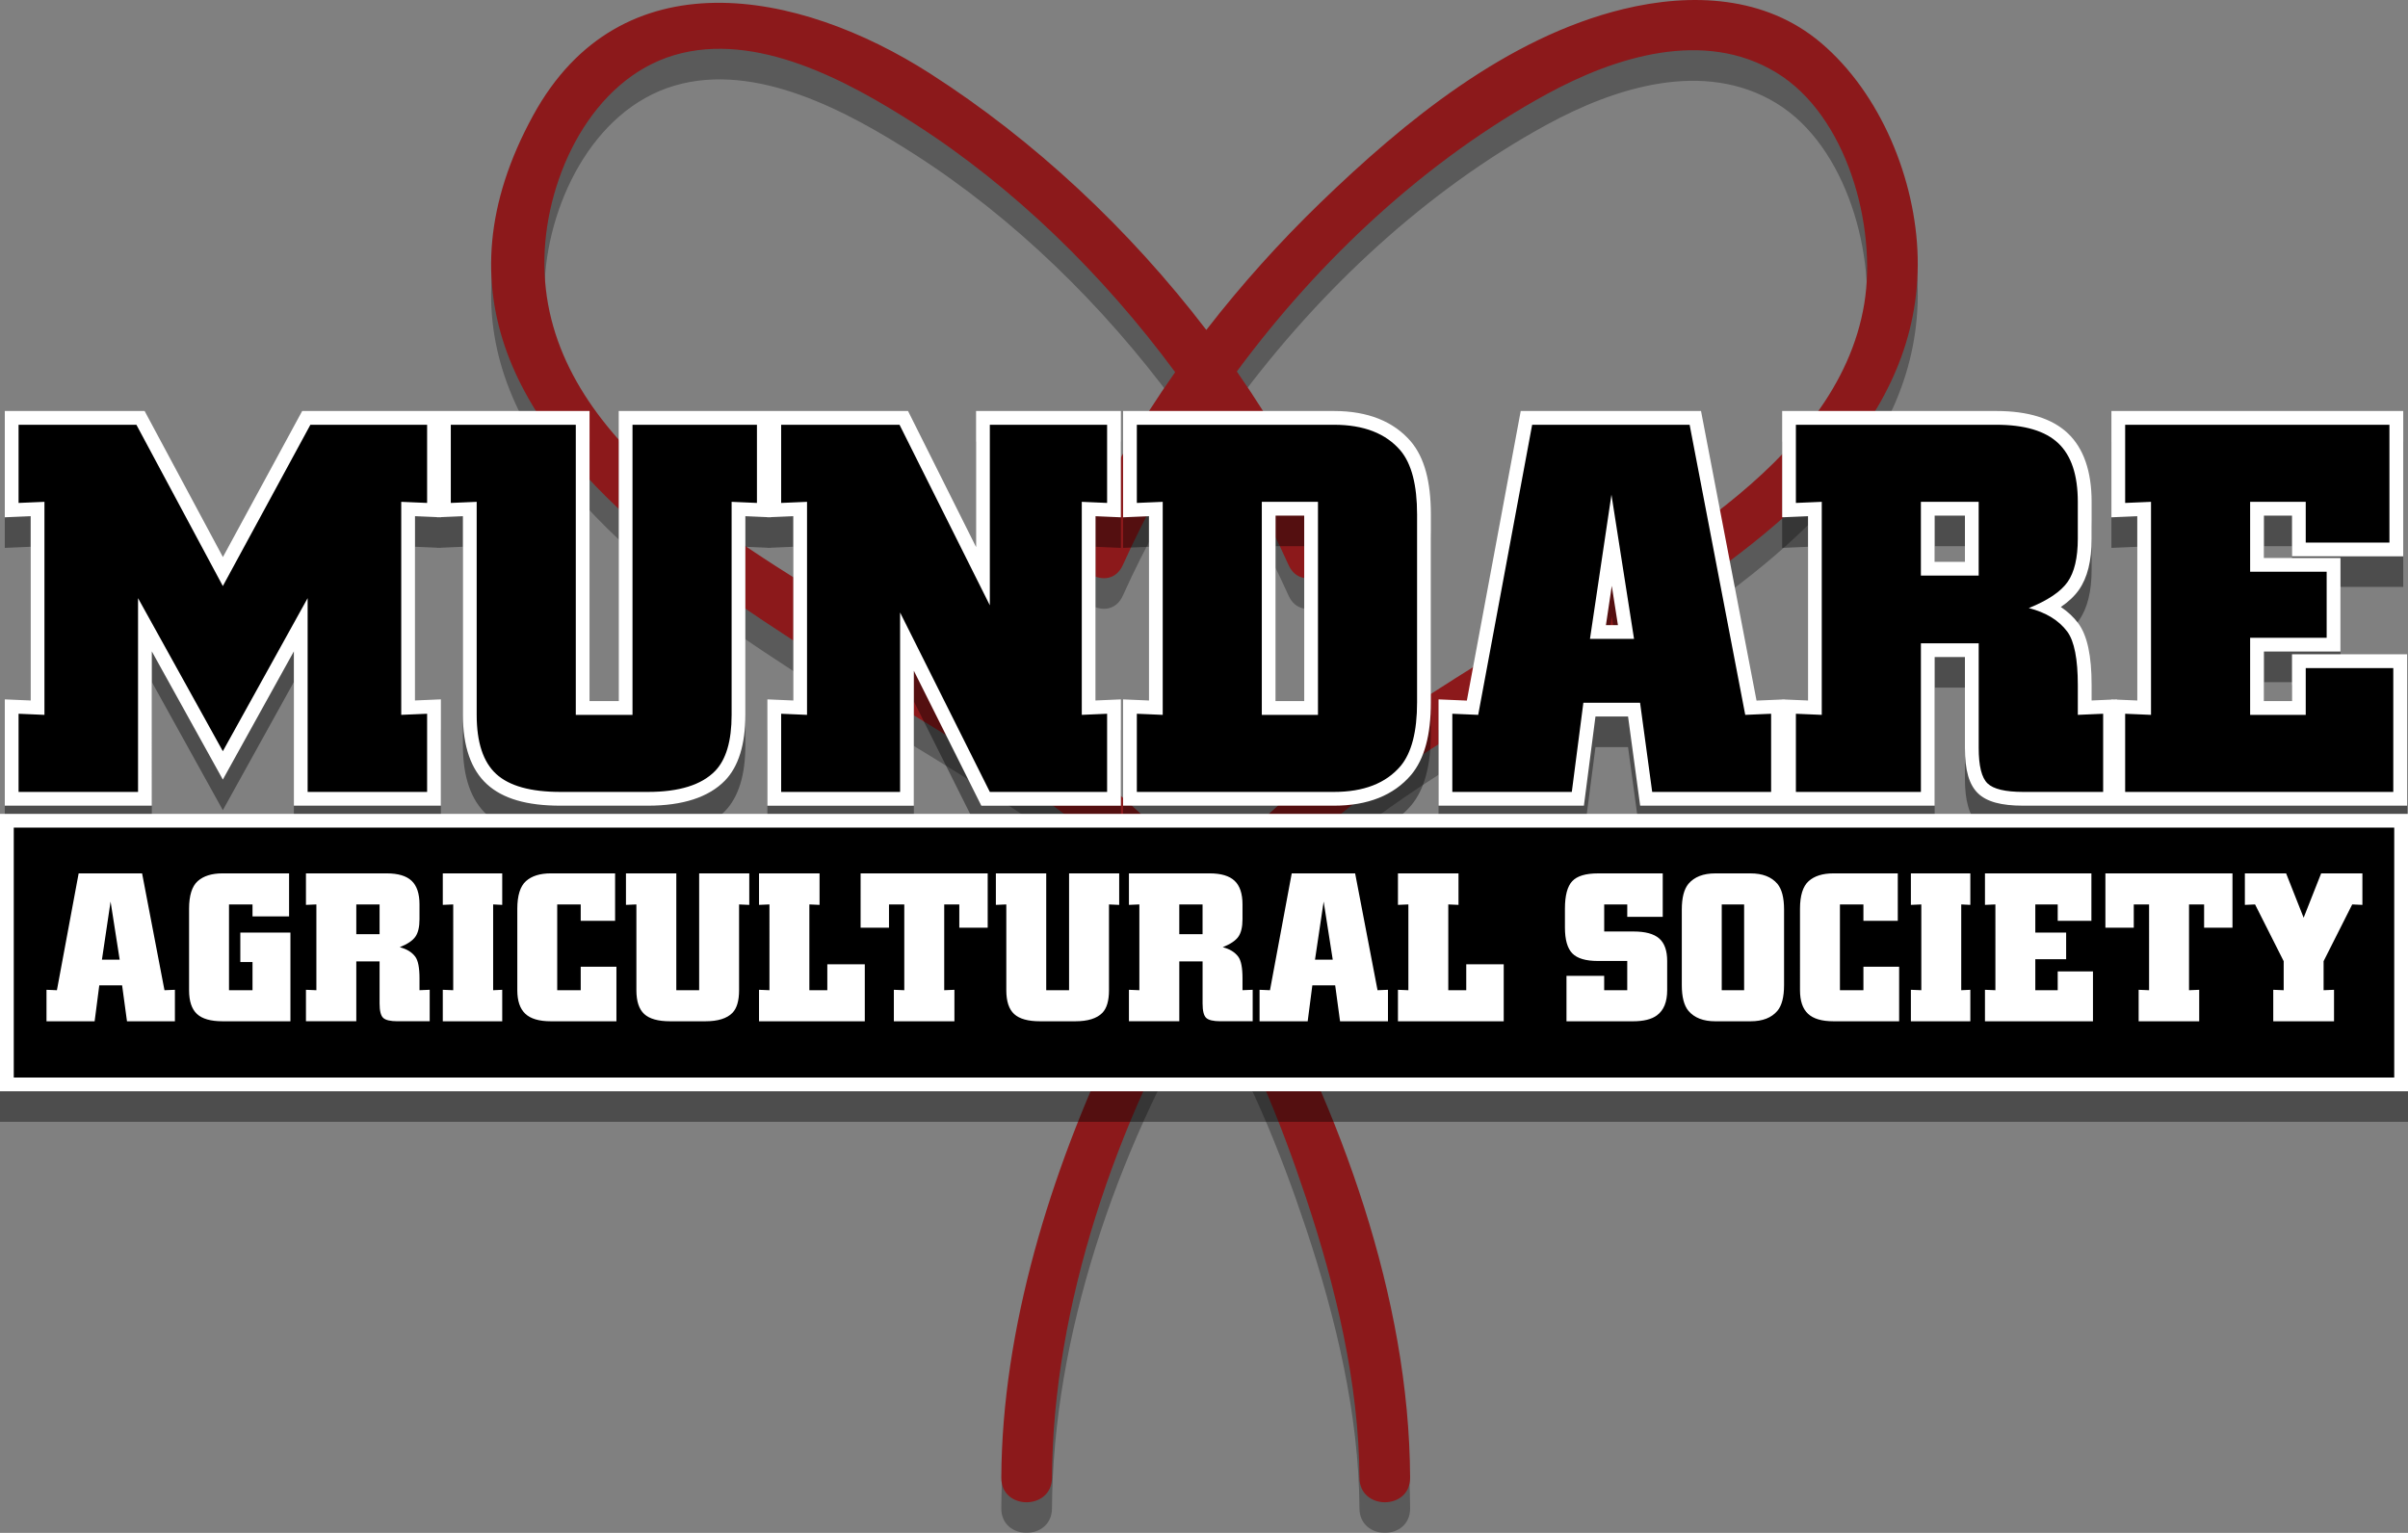 <?xml version="1.0" encoding="utf-8"?>
<!-- Generator: Adobe Illustrator 16.0.0, SVG Export Plug-In . SVG Version: 6.00 Build 0)  -->
<!DOCTYPE svg PUBLIC "-//W3C//DTD SVG 1.1//EN" "http://www.w3.org/Graphics/SVG/1.1/DTD/svg11.dtd">
<svg version="1.1" id="Layer_1" xmlns="http://www.w3.org/2000/svg" xmlns:xlink="http://www.w3.org/1999/xlink" x="0px" y="0px"
	 width="157.442px" height="100.249px" viewBox="0 0 157.442 100.249" enable-background="new 0 0 157.442 100.249"
	 xml:space="preserve">
<rect x="0" y="0" width="157.442" height="100.249" fill="#808080" stroke="none"/>
<path opacity="0.3" d="M119.06,4.802c-3.64-3.084-8.479-3.288-12.925-2.208C98.53,4.442,91.83,9.938,86.334,15.255
	c-2.657,2.571-5.166,5.361-7.461,8.323C73.821,16.976,67.62,11.172,60.81,6.808c-8.613-5.52-20.227-7.719-25.95,2.736
	C22.136,32.786,56.962,45.055,70.388,55.869c2.484,2,4.602,4.297,6.439,6.797c-1.458,2.273-2.742,4.693-3.956,7.238
	c-4.161,8.717-7.359,18.969-7.402,28.742c-0.01,2.137,3.304,2.137,3.313,0c0.05-11.201,4.214-23.355,10.022-33.051
	c2.816,4.557,4.881,9.623,6.592,14.756c1.931,5.789,3.462,12.148,3.489,18.295c0.009,2.137,3.322,2.137,3.313,0
	c-0.054-11.828-4.561-23.998-10.209-34.184c-0.377-0.682-0.776-1.34-1.194-1.982c6.448-9.332,18.503-14.537,27.698-20.583
	c8.078-5.313,17.134-12.416,16.891-23.06C125.269,13.754,122.97,8.116,119.06,4.802z M98.854,44.057
	c-4.972,3.066-9.925,6.174-14.438,9.898c-2.15,1.773-3.971,3.729-5.577,5.832c-6.053-7.615-14.898-12.541-23.134-17.653
	c-8.342-5.177-20.366-12.012-20.108-23.297c0.121-5.321,3.102-11.643,8.501-13.235c5.351-1.578,11.35,1.704,15.687,4.482
	c6.475,4.149,12.321,9.845,17.05,16.255c-2.434,3.461-4.565,7.126-6.28,10.941c-0.869,1.932,1.986,3.619,2.861,1.673
	c1.497-3.33,3.325-6.608,5.417-9.757c2.093,3.147,3.922,6.428,5.418,9.757c0.875,1.946,3.73,0.259,2.862-1.673
	c-1.706-3.794-3.813-7.484-6.245-10.985c5.469-7.403,12.44-13.864,20.245-18.13c4.498-2.459,10.312-4.289,15.03-1.417
	c4.621,2.811,6.576,10.032,5.752,15.093C120.15,32.55,107.097,38.97,98.854,44.057z"/>
<path fill="#8C191B" d="M119.06,2.802c-3.64-3.084-8.479-3.288-12.925-2.208C98.53,2.442,91.83,7.938,86.334,13.255
	c-2.657,2.571-5.166,5.361-7.461,8.323C73.821,14.976,67.62,9.172,60.81,4.808c-8.613-5.52-20.227-7.719-25.95,2.736
	C22.136,30.786,56.962,43.055,70.388,53.869c2.484,2,4.602,4.297,6.439,6.797c-1.458,2.273-2.742,4.693-3.956,7.238
	c-4.161,8.717-7.359,18.969-7.402,28.742c-0.01,2.137,3.304,2.137,3.313,0c0.05-11.201,4.214-23.355,10.022-33.051
	c2.816,4.557,4.881,9.623,6.592,14.756c1.931,5.789,3.462,12.148,3.489,18.295c0.009,2.137,3.322,2.137,3.313,0
	c-0.054-11.828-4.561-23.998-10.209-34.184c-0.377-0.682-0.776-1.34-1.194-1.982c6.448-9.332,18.503-14.537,27.698-20.583
	c8.078-5.313,17.134-12.416,16.891-23.06C125.269,11.754,122.97,6.116,119.06,2.802z M98.854,42.056
	c-4.972,3.067-9.925,6.174-14.438,9.899c-2.15,1.773-3.971,3.729-5.577,5.832c-6.053-7.615-14.898-12.541-23.134-17.653
	c-8.342-5.177-20.366-12.012-20.108-23.297c0.121-5.321,3.102-11.643,8.501-13.235c5.351-1.578,11.35,1.704,15.687,4.482
	c6.475,4.149,12.321,9.845,17.05,16.255c-2.434,3.461-4.565,7.126-6.28,10.941c-0.869,1.932,1.986,3.619,2.861,1.673
	c1.497-3.33,3.325-6.608,5.417-9.757c2.093,3.147,3.922,6.428,5.418,9.757c0.875,1.946,3.73,0.259,2.862-1.673
	c-1.706-3.794-3.813-7.484-6.245-10.985c5.469-7.403,12.44-13.864,20.245-18.13c4.498-2.459,10.312-4.289,15.03-1.417
	c4.621,2.811,6.576,10.032,5.752,15.093C120.15,30.55,107.097,36.97,98.854,42.056z"/>
<g>
	<path opacity="0.4" d="M104.316,48.86h2.131l0.792,5.832h9.282h0.181h9.792v-9.721h1.979v5.94c0,1.465,0.271,2.408,0.851,2.969
		c0.57,0.554,1.513,0.812,2.966,0.812h5.76h0.361h18.971v-9.9h-7.524v3.06h-1.835v-3.24h5.004v-6.119h-5.004V35.72h1.835v2.664
		h7.272V28.88h-19.08v6.952l1.691-0.072v12.053l-1.33-0.057v-0.017l-0.19,0.009l-0.171-0.008v0.015l-1.295,0.057v-1.004
		c0-1.915-0.28-3.231-0.861-4.029c-0.313-0.42-0.697-0.781-1.151-1.082c0.508-0.344,0.9-0.717,1.185-1.124
		c0.557-0.798,0.828-1.892,0.828-3.341V34.82c0-2-0.525-3.51-1.562-4.489c-1.021-0.963-2.592-1.451-4.667-1.451h-14.004v6.952
		l1.691-0.072v12.053l-1.511-0.064V47.74l-0.091,0.004l-0.09-0.004v0.008l-1.675,0.071l-3.629-18.939H99.429l-3.522,18.939
		l-1.851-0.079v6.952h9.504L104.316,48.86z M126.494,35.72h1.979v3.024h-1.979V35.72z M105.383,40.314l0.402,2.57H105
		L105.383,40.314z M157.442,55.226v18.144H0V55.226H157.442z M92.264,52.677c0.868-1.039,1.29-2.594,1.29-4.753V35.648
		c0-2.158-0.422-3.713-1.295-4.759c-1.135-1.333-2.831-2.009-5.041-2.009H73.43v6.952l1.692-0.072v12.053L73.43,47.74v6.952h13.788
		C89.429,54.692,91.125,54.016,92.264,52.677z M85.273,47.852h-1.871V35.72h1.871V47.852z M9.926,54.692H0.314V47.74l1.692,0.072
		V35.759l-1.692,0.072V28.88h9.142l5.119,9.552l5.183-9.552h8.816h0.252h9.72v18.972h1.908V28.88h9.72h0.216h8.98l4.448,8.896V28.88
		h9.468v6.952L71.63,35.76v12.052l1.656-0.072v6.953h-9.124l-4.412-8.823v8.823h-9.576V47.74l1.692,0.072V35.759l-1.476,0.063v0.01
		l-0.112-0.005l-0.104,0.004v-0.009l-1.44-0.063v12.992c0,1.938-0.449,3.385-1.333,4.298c-1.062,1.09-2.756,1.643-5.039,1.643
		h-5.724c-2.198,0-3.769-0.46-4.802-1.407c-1.042-0.952-1.57-2.478-1.57-4.533V35.759l-1.44,0.062v0.011L28.7,35.826l-0.126,0.005
		v-0.011l-1.44-0.062v12.053l1.692-0.072v6.952h-9.612V44.602l-4.644,8.384l-4.644-8.384V54.692z"/>
	<path fill="#FFFFFF" d="M104.316,46.86h2.131l0.792,5.832h9.282h0.181h9.792v-9.721h1.979v5.94c0,1.465,0.271,2.408,0.851,2.969
		c0.57,0.554,1.513,0.812,2.966,0.812h5.76h0.361h18.971v-9.9h-7.524v3.06h-1.835v-3.24h5.004v-6.12h-5.004V33.72h1.835v2.664h7.272
		V26.88h-19.08v6.952l1.691-0.072v12.053l-1.33-0.057v-0.017l-0.19,0.009l-0.171-0.008v0.015l-1.295,0.057v-1.004
		c0-1.916-0.28-3.231-0.861-4.029c-0.313-0.42-0.697-0.781-1.151-1.082c0.508-0.344,0.9-0.717,1.185-1.124
		c0.557-0.798,0.828-1.892,0.828-3.341V32.82c0-2-0.525-3.51-1.562-4.489c-1.021-0.963-2.592-1.451-4.667-1.451h-14.004v6.952
		l1.691-0.072v12.053l-1.511-0.064V45.74l-0.091,0.004l-0.09-0.004v0.008l-1.675,0.071l-3.629-18.939H99.429l-3.522,18.939
		l-1.851-0.079v6.952h9.504L104.316,46.86z M126.494,33.72h1.979v3.024h-1.979V33.72z M105.383,38.314l0.402,2.57H105
		L105.383,38.314z M157.442,53.226v18.144H0V53.226H157.442z M92.264,50.677c0.868-1.039,1.29-2.594,1.29-4.753V33.648
		c0-2.158-0.422-3.713-1.295-4.759c-1.135-1.333-2.831-2.009-5.041-2.009H73.43v6.952l1.692-0.072v12.053L73.43,45.74v6.952h13.788
		C89.429,52.692,91.125,52.016,92.264,50.677z M85.273,45.852h-1.871V33.72h1.871V45.852z M9.926,52.692H0.314V45.74l1.692,0.072
		V33.759l-1.692,0.072V26.88h9.142l5.119,9.552l5.183-9.552h8.816h0.252h9.72v18.972h1.908V26.88h9.72h0.216h8.98l4.448,8.896V26.88
		h9.468v6.952L71.63,33.76v12.052l1.656-0.072v6.953h-9.124l-4.412-8.824v8.824h-9.576V45.74l1.692,0.072V33.759l-1.476,0.063v0.01
		l-0.112-0.005l-0.104,0.004v-0.009l-1.44-0.063v12.992c0,1.938-0.449,3.385-1.333,4.298c-1.062,1.09-2.756,1.643-5.039,1.643
		h-5.724c-2.198,0-3.769-0.46-4.802-1.407c-1.042-0.952-1.57-2.478-1.57-4.533V33.759l-1.44,0.062v0.011L28.7,33.826l-0.126,0.005
		v-0.011l-1.44-0.062v12.053l1.692-0.072v6.952h-9.612v-10.09l-4.644,8.383l-4.644-8.383V52.692z"/>
	<path d="M1.214,51.792V46.68l1.692,0.072V32.82l-1.692,0.072V27.78h7.704l5.652,10.548l5.724-10.548h7.632v5.112l-1.692-0.072
		v13.932l1.692-0.072v5.112h-7.812V39.12L14.57,49.128L9.026,39.12v12.672H1.214z M31.167,32.82l-1.692,0.072V27.78h8.172v18.972
		h3.708V27.78h8.136v5.112l-1.656-0.072v13.932c0,1.704-0.36,2.929-1.08,3.672c-0.888,0.912-2.353,1.368-4.392,1.368h-5.724
		c-1.944,0-3.342-0.39-4.194-1.17c-0.852-0.779-1.278-2.07-1.278-3.87V32.82z M51.074,51.792V46.68l1.692,0.072V32.82l-1.692,0.072
		V27.78h7.74l5.904,11.808V27.78h7.668v5.112L70.73,32.82v13.932l1.656-0.072v5.112h-7.668L58.85,40.056v11.736H51.074z
		 M76.022,32.82l-1.692,0.072V27.78h12.888c1.943,0,3.396,0.564,4.355,1.692c0.721,0.864,1.08,2.256,1.08,4.176v12.276
		c0,1.921-0.359,3.313-1.08,4.176c-0.96,1.129-2.412,1.692-4.355,1.692H74.33V46.68l1.692,0.072V32.82z M86.173,46.752V32.82h-3.672
		v13.932H86.173z M94.957,51.792V46.68l1.692,0.072l3.528-18.972h10.296l3.636,18.972l1.692-0.072v5.112h-7.776l-0.792-5.832h-3.708
		l-0.756,5.832H94.957z M103.957,41.784h2.881l-1.477-9.432L103.957,41.784z M117.421,51.792V46.68l1.691,0.072V32.82l-1.691,0.072
		V27.78h13.104c1.848,0,3.197,0.402,4.05,1.206c0.852,0.805,1.278,2.083,1.278,3.834v2.412c0,1.248-0.223,2.19-0.666,2.826
		c-0.445,0.636-1.291,1.206-2.538,1.71c1.128,0.288,1.968,0.804,2.521,1.548c0.455,0.625,0.684,1.788,0.684,3.492v1.944l1.656-0.072
		v5.112h-5.221c-1.176,0-1.956-0.186-2.34-0.558c-0.385-0.372-0.576-1.146-0.576-2.322v-6.84h-3.779v9.72H117.421z M125.593,37.644
		h3.779V32.82h-3.779V37.644z M138.949,51.792V46.68l1.691,0.072V32.82l-1.691,0.072V27.78h17.279v7.704h-5.472V32.82h-3.636v4.572
		h5.004v4.32h-5.004v5.04h3.636v-3.06h5.724v8.1H138.949z M156.542,54.126H0.9v16.343h155.642V54.126z"/>
	<path fill="#FFFFFF" d="M3.04,66.792v-2.059l0.681,0.028l1.421-7.642H9.29l1.464,7.642l0.682-0.028v2.059H8.303l-0.319-2.349H6.491
		l-0.304,2.349H3.04z M6.665,62.761h1.16L7.23,58.962L6.665,62.761z M18.989,60.992v5.8h-4.437c-0.773,0-1.332-0.159-1.675-0.479
		c-0.343-0.319-0.515-0.836-0.515-1.552V59.44c0-0.87,0.188-1.474,0.565-1.813c0.377-0.338,0.918-0.508,1.624-0.508h4.35v2.813
		H16.51V59.15h-1.537v5.611h1.537v-1.841h-0.797v-1.929H18.989z M20.004,66.792v-2.059l0.682,0.028V59.15l-0.682,0.029v-2.06h5.278
		c0.744,0,1.288,0.162,1.631,0.486c0.343,0.324,0.515,0.839,0.515,1.544v0.972c0,0.503-0.089,0.882-0.268,1.138
		c-0.179,0.257-0.52,0.486-1.022,0.689c0.455,0.116,0.792,0.324,1.015,0.623c0.184,0.252,0.275,0.721,0.275,1.406v0.783l0.667-0.028
		v2.059h-2.103c-0.474,0-0.788-0.075-0.942-0.225c-0.155-0.149-0.232-0.462-0.232-0.936v-2.755h-1.522v3.915H20.004z M23.296,61.094
		h1.522V59.15h-1.522V61.094z M28.951,66.792v-2.059l0.682,0.028V59.15l-0.682,0.029v-2.06h3.886v2.06l-0.594-0.029v5.611
		l0.594-0.028v2.059H28.951z M40.304,63.225v3.567h-4.292c-0.764,0-1.319-0.164-1.667-0.493c-0.348-0.328-0.522-0.841-0.522-1.537
		V59.44c0-0.87,0.188-1.474,0.565-1.813c0.377-0.338,0.918-0.508,1.624-0.508h4.205v3.104h-2.248V59.15h-1.537v5.611h1.537v-1.537
		H40.304z M41.609,59.15l-0.682,0.029v-2.06h3.292v7.642h1.494V57.12h3.277v2.06l-0.667-0.029v5.611c0,0.687-0.145,1.18-0.435,1.479
		c-0.358,0.367-0.948,0.551-1.769,0.551h-2.306c-0.783,0-1.346-0.157-1.689-0.472c-0.343-0.313-0.515-0.833-0.515-1.559V59.15z
		 M49.627,66.792v-2.059l0.682,0.028V59.15l-0.682,0.029v-2.06h3.958v2.06l-0.667-0.029v5.611h1.174v-1.696h2.451v3.727H49.627z
		 M58.443,66.792v-2.059l0.682,0.028V59.15h-1v1.522h-1.856V57.12h8.309v3.553h-1.856V59.15h-0.986v5.611l0.667-0.028v2.059H58.443z
		 M65.795,59.15l-0.682,0.029v-2.06h3.292v7.642h1.494V57.12h3.277v2.06l-0.667-0.029v5.611c0,0.687-0.145,1.18-0.435,1.479
		c-0.358,0.367-0.948,0.551-1.769,0.551h-2.306c-0.783,0-1.346-0.157-1.689-0.472c-0.343-0.313-0.515-0.833-0.515-1.559V59.15z
		 M73.813,66.792v-2.059l0.682,0.028V59.15l-0.682,0.029v-2.06h5.278c0.744,0,1.288,0.162,1.631,0.486
		c0.344,0.324,0.516,0.839,0.516,1.544v0.972c0,0.503-0.09,0.882-0.269,1.138c-0.179,0.257-0.521,0.486-1.022,0.689
		c0.455,0.116,0.793,0.324,1.016,0.623c0.184,0.252,0.275,0.721,0.275,1.406v0.783l0.666-0.028v2.059h-2.102
		c-0.475,0-0.789-0.075-0.943-0.225s-0.231-0.462-0.231-0.936v-2.755h-1.522v3.915H73.813z M77.105,61.094h1.522V59.15h-1.522
		V61.094z M82.354,66.792v-2.059l0.681,0.028l1.422-7.642h4.146l1.465,7.642l0.682-0.028v2.059h-3.133l-0.318-2.349h-1.494
		L85.5,66.792H82.354z M85.979,62.761h1.159l-0.594-3.799L85.979,62.761z M91.402,66.792v-2.059l0.682,0.028V59.15l-0.682,0.029
		v-2.06h3.959v2.06l-0.668-0.029v5.611h1.175v-1.696h2.45v3.727H91.402z M102.421,66.792v-2.973h2.465v0.942h1.508v-1.914h-1.928
		c-0.783,0-1.337-0.164-1.66-0.492c-0.324-0.329-0.486-0.895-0.486-1.697v-1.232c0-0.86,0.16-1.459,0.479-1.798
		c0.318-0.338,0.879-0.508,1.682-0.508h4.234v2.843h-2.32V59.15h-1.508v1.77h1.914c0.773,0,1.334,0.151,1.682,0.456
		c0.349,0.305,0.522,0.796,0.522,1.472v1.914c0,0.764-0.223,1.311-0.667,1.639c-0.348,0.261-0.875,0.392-1.58,0.392H102.421z
		 M112.151,57.12h2.306c0.783,0,1.367,0.228,1.754,0.682c0.291,0.349,0.436,0.909,0.436,1.683v4.944
		c0,0.773-0.145,1.334-0.436,1.682c-0.387,0.455-0.971,0.682-1.754,0.682h-2.306c-0.783,0-1.368-0.227-1.755-0.682
		c-0.289-0.348-0.435-0.908-0.435-1.682v-4.944c0-0.773,0.146-1.334,0.435-1.683C110.783,57.348,111.368,57.12,112.151,57.12z
		 M114.036,64.762V59.15h-1.464v5.611H114.036z M124.171,63.225v3.567h-4.293c-0.764,0-1.318-0.164-1.667-0.493
		c-0.348-0.328-0.522-0.841-0.522-1.537V59.44c0-0.87,0.189-1.474,0.566-1.813c0.377-0.338,0.918-0.508,1.623-0.508h4.205v3.104
		h-2.247V59.15H120.3v5.611h1.536v-1.537H124.171z M124.939,66.792v-2.059l0.682,0.028V59.15l-0.682,0.029v-2.06h3.887v2.06
		l-0.595-0.029v5.611l0.595-0.028v2.059H124.939z M129.783,66.792v-2.059l0.682,0.028V59.15l-0.682,0.029v-2.06h6.959v3.104h-2.203
		V59.15h-1.465v1.842h2.016v1.74h-2.016v2.029h1.465v-1.232h2.305v3.263H129.783z M139.831,66.792v-2.059l0.682,0.028V59.15h-1.001
		v1.522h-1.855V57.12h8.309v3.553h-1.855V59.15h-0.986v5.611l0.666-0.028v2.059H139.831z M148.632,66.792v-2.059l0.682,0.028v-1.899
		l-1.871-3.712l-0.667,0.029v-2.06h2.697l1.146,2.9l1.145-2.9h2.697v2.06l-0.666-0.029l-1.871,3.712v1.899l0.682-0.028v2.059
		H148.632z"/>
</g>
</svg>

